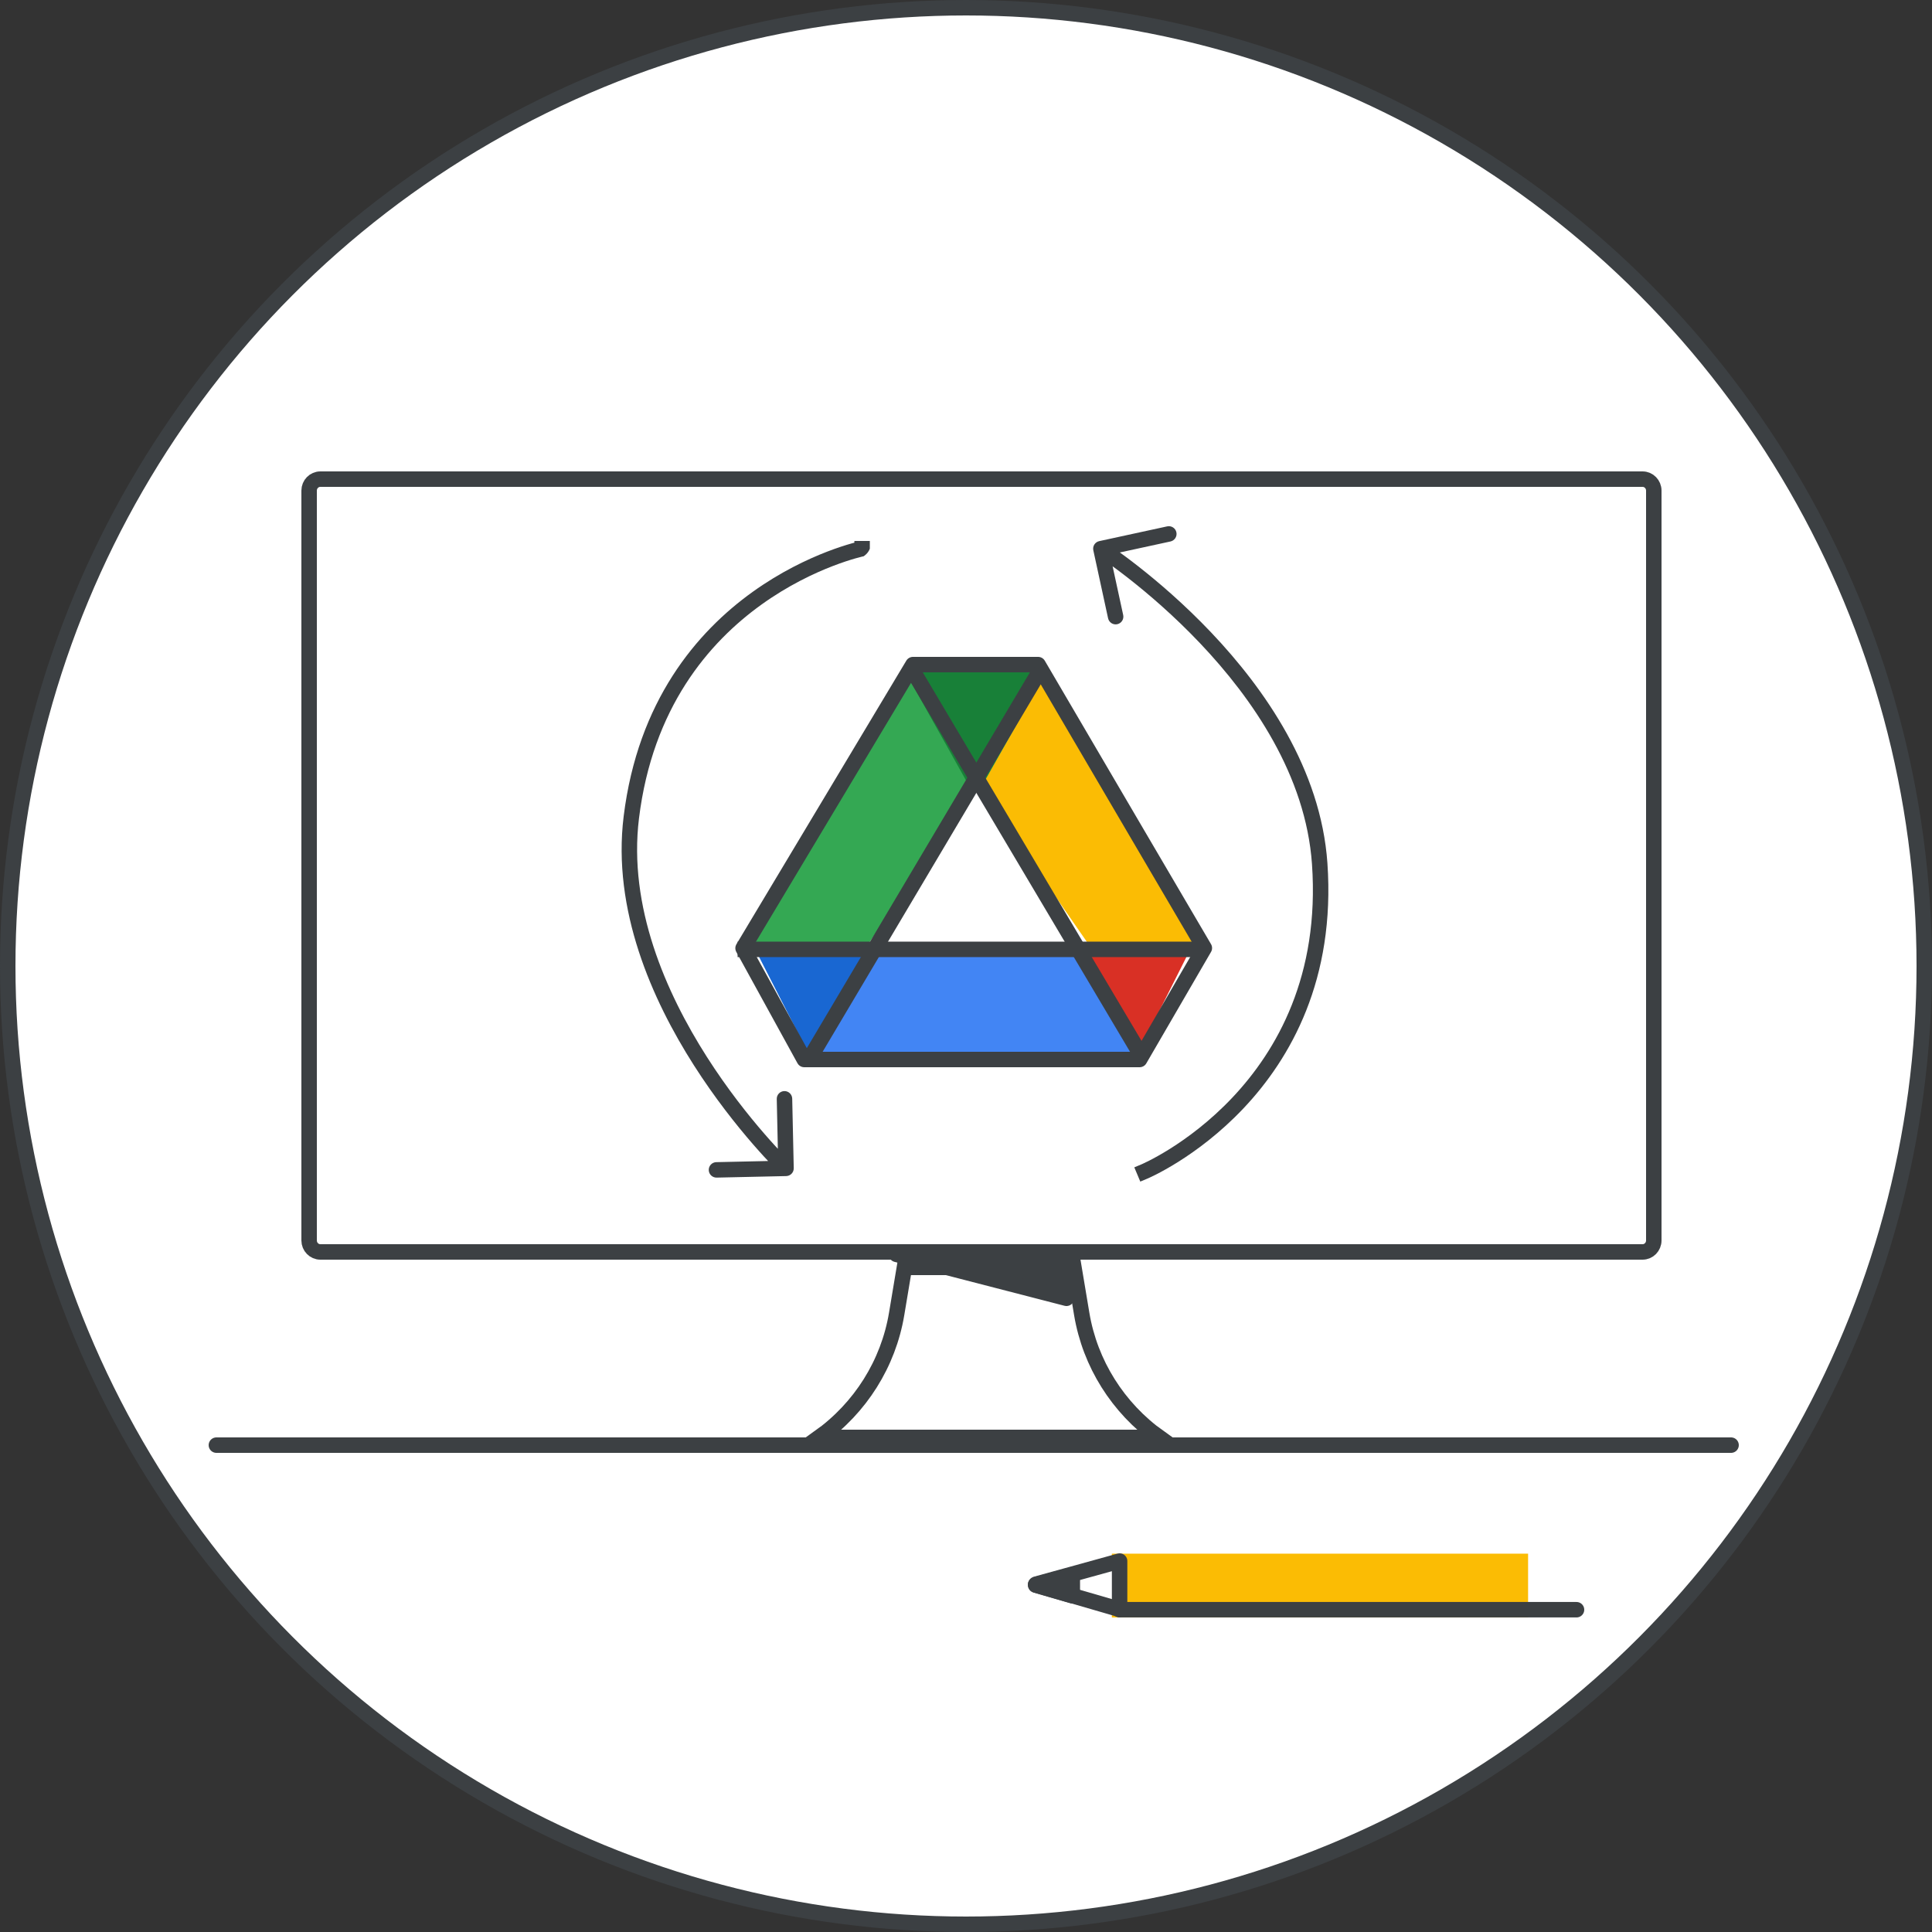 <svg width="125" height="125" viewBox="0 0 125 125" fill="none" xmlns="http://www.w3.org/2000/svg">
<rect x="0" y="0" width="125" height="125" fill="#333333" stroke="none"/>
<g id="lc-install-drive-for-desktop-circle-graphic" clip-path="url(#clip0_2_9496)">
<circle id="mask" cx="62.5" cy="62.5" r="62" fill="white" stroke="#3C4043"/>
<g id="Monitor">
<g id="Group">
<path id="Path" d="M106.275 81H20.725C20.326 81 20 80.666 20 80.259V31.741C20 31.333 20.326 31 20.725 31H106.275C106.674 31 107 31.333 107 31.741V80.259C107 80.666 106.677 81 106.275 81Z" fill="white" stroke="#3C4043"/>
<path id="Path_2" d="M75 93H53C55.673 91.089 57.475 88.221 58.012 85.016L58.516 82H69.484L69.988 85.016C70.525 88.221 72.327 91.089 75 93Z" fill="white" stroke="#3C4043"/>
<path id="Path_3" d="M69 84L58 81.158L58.021 81H68.613L68.997 83.968L69 84Z" fill="#3C4043" stroke="#3C4043" stroke-linecap="round" stroke-linejoin="round"/>
</g>
<path id="Path_4" d="M14 93.5H112" stroke="#3C4043" stroke-linecap="round" stroke-linejoin="round"/>
</g>
<path id="Line 23" d="M56.278 35.5V35H55.278V35.5H56.278ZM40.845 52.89L40.349 52.829L40.845 52.89ZM50.866 76.092C51.142 76.086 51.361 75.857 51.355 75.581L51.256 71.082C51.25 70.806 51.021 70.587 50.745 70.593C50.469 70.599 50.25 70.828 50.256 71.104L50.344 75.103L46.345 75.191C46.069 75.197 45.85 75.426 45.856 75.702C45.862 75.978 46.091 76.197 46.367 76.191L50.866 76.092ZM55.278 35.5C55.39 35.185 55.675 35.011 55.675 35.011C55.675 35.011 55.674 35.011 55.674 35.011C55.673 35.011 55.672 35.011 55.671 35.011C55.669 35.012 55.666 35.013 55.662 35.014C55.654 35.015 55.644 35.017 55.63 35.021C55.602 35.027 55.562 35.036 55.511 35.049C55.408 35.074 55.26 35.112 55.073 35.166C54.697 35.273 54.163 35.442 53.517 35.691C52.228 36.189 50.49 37.008 48.694 38.296C45.094 40.879 41.268 45.343 40.349 52.829L41.342 52.951C42.221 45.79 45.861 41.559 49.277 39.109C50.99 37.88 52.648 37.098 53.877 36.624C54.492 36.387 54.998 36.227 55.347 36.127C55.522 36.077 55.658 36.042 55.749 36.02C55.794 36.009 55.828 36.001 55.85 35.996C55.862 35.993 55.87 35.992 55.875 35.991C55.877 35.99 55.879 35.99 55.88 35.989C55.88 35.989 55.88 35.989 55.88 35.989C55.88 35.989 55.88 35.989 55.88 35.989C55.88 35.989 56.166 35.815 56.278 35.5H55.278ZM40.349 52.829C39.607 58.871 42.182 64.669 44.888 68.913C46.246 71.043 47.648 72.799 48.711 74.024C49.242 74.636 49.69 75.117 50.006 75.445C50.163 75.609 50.288 75.735 50.374 75.82C50.417 75.863 50.45 75.896 50.473 75.918C50.485 75.929 50.493 75.938 50.499 75.943C50.502 75.946 50.505 75.949 50.507 75.95C50.507 75.951 50.508 75.952 50.509 75.952C50.509 75.952 50.509 75.953 50.509 75.953C50.509 75.953 50.51 75.953 50.855 75.592C51.201 75.231 51.201 75.231 51.201 75.231C51.201 75.231 51.201 75.231 51.201 75.231C51.201 75.23 51.2 75.23 51.2 75.229C51.199 75.228 51.197 75.227 51.194 75.224C51.189 75.219 51.182 75.212 51.172 75.202C51.151 75.182 51.12 75.152 51.08 75.112C50.999 75.031 50.879 74.91 50.726 74.751C50.421 74.434 49.985 73.966 49.466 73.368C48.427 72.171 47.056 70.454 45.731 68.376C43.072 64.204 40.642 58.651 41.342 52.951L40.349 52.829Z" fill="#3C4043"/>
<path id="Line 23 Copy" d="M73.85 75.334L73.389 75.527L73.777 76.449L74.238 76.255L73.85 75.334ZM85.384 55.875L84.885 55.91L85.384 55.875ZM71.12 35.011C70.85 35.07 70.679 35.336 70.738 35.606L71.693 40.004C71.752 40.273 72.018 40.445 72.288 40.386C72.558 40.327 72.729 40.061 72.67 39.791L71.821 35.882L75.73 35.033C76 34.974 76.171 34.708 76.112 34.438C76.053 34.169 75.787 33.997 75.517 34.056L71.12 35.011ZM74.044 75.794C74.238 76.255 74.238 76.255 74.238 76.255C74.238 76.255 74.239 76.255 74.239 76.255C74.24 76.254 74.241 76.254 74.242 76.254C74.244 76.253 74.247 76.251 74.25 76.25C74.258 76.247 74.268 76.243 74.281 76.237C74.307 76.225 74.344 76.209 74.392 76.186C74.488 76.142 74.626 76.076 74.8 75.988C75.148 75.811 75.64 75.543 76.226 75.176C77.397 74.441 78.946 73.305 80.464 71.698C83.505 68.476 86.409 63.364 85.883 55.84L84.885 55.91C85.388 63.107 82.622 67.955 79.736 71.012C78.29 72.544 76.811 73.628 75.695 74.329C75.137 74.678 74.671 74.932 74.347 75.097C74.185 75.179 74.058 75.239 73.973 75.278C73.931 75.298 73.899 75.312 73.878 75.322C73.868 75.326 73.86 75.329 73.855 75.331C73.853 75.332 73.851 75.333 73.85 75.333C73.85 75.334 73.85 75.334 73.85 75.334C73.85 75.334 73.85 75.334 73.85 75.334C73.85 75.334 73.85 75.334 74.044 75.794ZM85.883 55.84C85.458 49.767 81.824 44.567 78.358 40.917C76.619 39.086 74.907 37.629 73.63 36.63C72.992 36.13 72.461 35.744 72.088 35.482C71.902 35.352 71.755 35.252 71.655 35.184C71.604 35.15 71.566 35.124 71.539 35.107C71.526 35.098 71.515 35.092 71.508 35.087C71.505 35.085 71.502 35.083 71.5 35.082C71.499 35.081 71.498 35.081 71.498 35.08C71.497 35.08 71.497 35.08 71.497 35.08C71.497 35.08 71.497 35.079 71.226 35.5C70.956 35.921 70.956 35.92 70.956 35.92C70.956 35.92 70.956 35.921 70.956 35.921C70.956 35.921 70.957 35.921 70.957 35.922C70.959 35.922 70.961 35.924 70.963 35.925C70.969 35.929 70.978 35.935 70.99 35.943C71.014 35.959 71.05 35.983 71.097 36.014C71.192 36.078 71.333 36.174 71.513 36.3C71.873 36.553 72.39 36.929 73.014 37.418C74.263 38.395 75.936 39.819 77.633 41.606C81.04 45.193 84.485 50.181 84.885 55.91L85.883 55.84Z" fill="#3C4043"/>
<g id="Pencil">
<path id="Path_5" d="M98.367 104.148V101.022H72.436V104.148H98.367Z" fill="#FBBC04" stroke="#FBBC04"/>
<path id="Path_6" d="M72.438 101V104.127L67.023 102.553C66.997 102.542 66.997 102.506 67.023 102.496L72.438 101Z" fill="white" stroke="#3C4043" stroke-linecap="round" stroke-linejoin="round"/>
<path id="Path_7" d="M69.379 101.881V103.246L67.008 102.558C66.997 102.553 66.997 102.537 67.008 102.532L69.379 101.881Z" fill="#3C4043" stroke="#3C4043" stroke-linecap="round" stroke-linejoin="round"/>
<path id="Path_8" d="M72.438 104.148H102" stroke="#3C4043" stroke-linecap="round" stroke-linejoin="round"/>
</g>
<g id="Drive icon - illustrated">
<g id="Group 85">
<rect id="white bg" x="55.216" y="49.939" width="15.5" height="15.429" fill="white"/>
<g id="Group 6">
<g id="Group 5">
<path id="Triangle Copy" fill-rule="evenodd" clip-rule="evenodd" d="M52.759 69.049L56.911 60.927H48.608L52.759 69.049Z" fill="#1967D2"/>
<path id="Triangle Copy_2" fill-rule="evenodd" clip-rule="evenodd" d="M73.686 68.037L69.802 61.625L77.008 61.424L73.686 68.037Z" fill="#D93025"/>
<path id="Path 15" fill-rule="evenodd" clip-rule="evenodd" d="M67.706 43.464L63.554 50.774L69.912 61.333L78.222 61.234L67.706 43.464Z" fill="#FBBC04"/>
<path id="Path 15_2" fill-rule="evenodd" clip-rule="evenodd" d="M73.687 68.037L69.803 61.625L56.021 61.625L52.651 69.049L73.687 68.037Z" fill="#4285F4"/>
<path id="Path 15_3" fill-rule="evenodd" clip-rule="evenodd" d="M59.124 43.464L63.276 50.774L56.919 61.333L48.608 61.234L59.124 43.464Z" fill="#34A853"/>
<path id="Triangle" fill-rule="evenodd" clip-rule="evenodd" d="M63.113 51.587L67.705 43.464H58.571L63.113 51.587Z" fill="#188038"/>
<path id="Triangle_2" fill-rule="evenodd" clip-rule="evenodd" d="M63.276 50.774L70.512 61.215H56.081L63.276 50.774Z" fill="white"/>
</g>
<path id="Triangle_3" d="M77.695 60.953L77.921 61.338L73.734 68.549H52.034L48.076 61.347L59.068 43H67.166C68.459 45.214 71.107 49.728 73.469 53.753C74.695 55.844 75.846 57.803 76.689 59.24L77.695 60.953Z" stroke="#3C4043" stroke-linejoin="round"/>
<path id="Line 13" d="M48.222 61.424H77.007" stroke="#3C4043" stroke-linecap="square"/>
</g>
<path id="Line 14" d="M52.65 68.037L67.043 43.792" stroke="#3C4043" stroke-linecap="square"/>
<path id="Line 14_2" d="M73.687 68.037L59.294 43.792" stroke="#3C4043" stroke-linecap="square"/>
</g>
</g>
</g>
<defs>
<clipPath id="clip0_2_9496">
<rect width="125" height="125" fill="white"/>
</clipPath>
</defs>
</svg>
